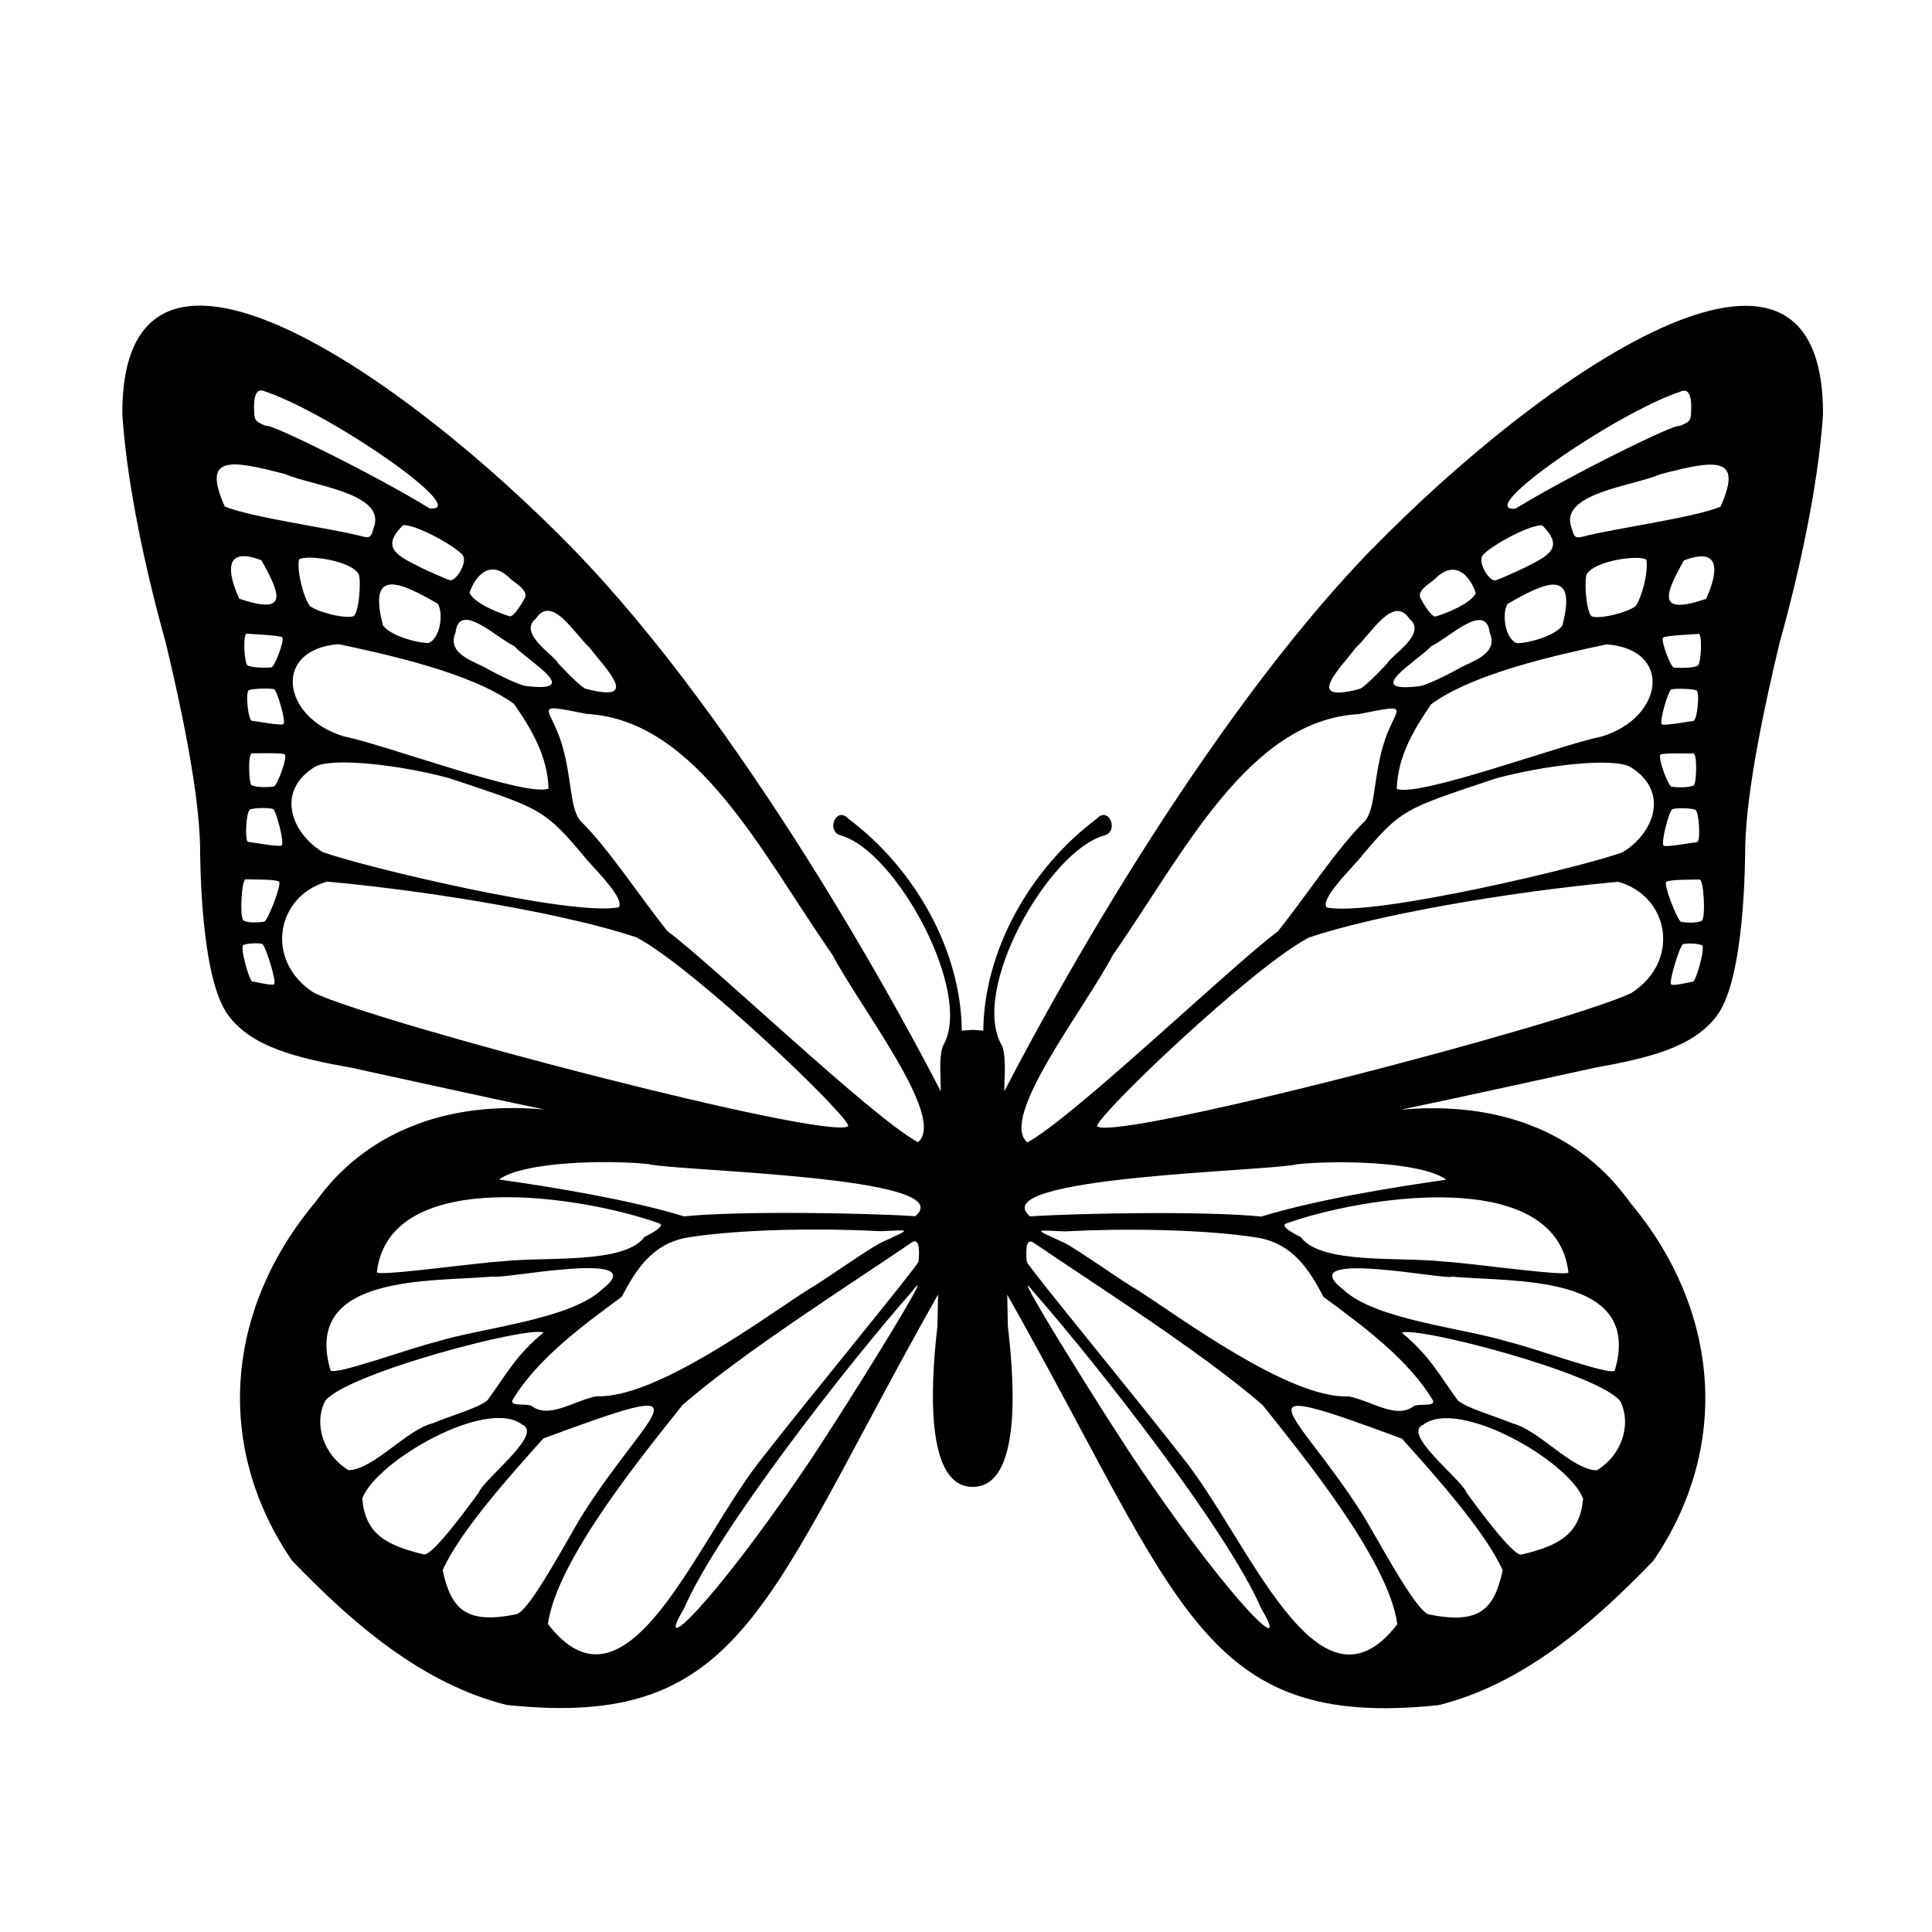 <?xml version="1.0" encoding="UTF-8"?>
<!-- Uploaded to: SVG Repo, www.svgrepo.com, Generator: SVG Repo Mixer Tools -->
<svg fill="#000000" width="800px" height="800px" version="1.1" viewBox="144 144 512 512" xmlns="http://www.w3.org/2000/svg">
 <path d="m507.51 289.56c-22.621 23.277-44.133 53.809-61.211 80.762-20.102 31.789-33.957 58.645-36.125 62.875-0.102-3.629 0.605-8.363-0.555-11.941-8.918-14.66 12.344-51.941 27.105-55.871 0.707-0.203 1.211-0.605 1.512-1.109 1.359-2.168-1.008-6.195-3.629-3.273-17.887 13.402-29.824 35.164-30.027 56.125l-2.769-0.203-2.922 0.203c-0.203-20.957-12.141-42.723-30.027-56.125-2.621-2.922-5.039 1.109-3.629 3.273 0.25 0.504 0.805 0.906 1.512 1.109 14.762 3.981 35.469 42.066 27.105 55.871-1.16 3.578-0.453 8.262-0.555 11.941-2.168-4.231-16.02-31.086-36.125-62.875-17.078-26.953-38.594-57.484-61.211-80.762-44.938-46.199-119.7-98.293-119.55-35.82 1.258 19.195 6.449 42.473 11.539 60.66 3.828 16.07 8.715 38.543 9.07 53.707 0.051 4.031 0.102 35.016 7.457 44.941 6.297 8.465 18.035 11.285 32.598 13.906 17.129 3.727 34.359 7.559 51.238 11.082-44.336-3.981-59.652 23.781-61.363 25.293-22.723 27.559-26.5 63.582-5.594 94.211 16.223 16.879 34.711 32.746 56.93 38.289 62.926 6.648 68.215-27.207 114.31-108.77-0.051 3.375-0.102 6.195-0.152 8.211-1.16 10.379-4.535 42.773 9.32 42.773 14.055 0 10.48-32.344 9.32-42.723-0.051-2.016-0.102-4.836-0.152-8.211 46.098 81.566 51.387 115.42 114.31 108.77 22.219-5.543 40.707-21.41 56.93-38.289 20.906-30.633 17.129-66.652-5.594-94.211-1.715-1.512-17.027-29.27-61.363-25.293 16.879-3.527 34.109-7.356 51.238-11.082 14.559-2.621 26.301-5.441 32.598-13.906 7.356-9.926 7.406-40.91 7.457-44.941 0.352-15.164 5.238-37.633 9.07-53.707 5.09-18.188 10.277-41.465 11.539-60.66 0.152-62.473-74.613-10.379-119.61 35.82zm-221.52 18.391c4.332-6.551 10.227 4.082 14.258 7.656 4.133 5.543 13.957 14.863-0.957 10.934-1.461-0.352-7.356-6.75-7.356-6.75-1.109-2.215-10.781-7.91-5.945-11.84zm-6.852-10.68c1.059 1.059 5.039 3.125 3.93 5.238-0.656 1.211-2.672 4.734-3.93 4.836-2.871-0.855-9.422-3.426-10.73-6.246 1.914-5.441 5.996-8.613 10.73-3.828zm1.109 17.938c3.68 3.981 18.34 12.344 3.527 10.629-2.215 0-10.531-4.535-10.531-4.535-2.719-1.812-11.133-3.727-8.516-9.672 0.957-8.465 10.883 1.41 15.516 3.578zm-45.141 23.93c-16.473-4.938-19.043-23.074-1.359-24.434 12.949 2.769 35.266 7.609 46.5 15.871 4.586 6.648 8.867 13.805 9.117 22.418-5.894 2.316-43.227-11.637-54.262-13.855zm64.59 32.898c2.719 3.074 9.926 10.277 8.262 12.395-12.395 2.57-69.172-11.082-78.492-14.66-8.113-4.938-12.543-15.922-2.168-22.469 4.383-2.769 23.125-0.555 35.922 2.973 24.285 8.16 24.836 7.758 36.477 21.766zm-76.477-79.754c1.762-1.359 13.504 0.102 15.82 3.828 0.656 1.309 0.25 9.621-1.258 11.133-2.066 0.906-9.672-1.008-11.738-2.719-1.613-2.316-3.375-8.918-2.82-12.242zm36.777 11.688c1.613 2.367 0.707 9.422-2.519 10.43-3.375-0.051-10.176-2.066-11.992-4.684-4.082-15.566 4.684-11.387 14.508-5.742zm3.324-6.195c-0.906-0.203-6.144-2.57-7.707-3.324-5.996-3.074-11.035-5.141-4.785-11.285 3.324-0.203 13.25 5.188 15.668 7.809 1.613 1.664-1.359 6.852-3.176 6.801zm-49.473-50.18c17.582 5.793 55.621 32.195 44.031 31.137-14.711-9.02-42.773-22.824-43.379-21.867-3.273-1.258-3.074-1.664-3.176-4.988 0-1.613 0.152-5.09 2.519-4.281zm-10.277 30.633c-6.098-13.602 1.309-12.445 16.07-8.566 7.305 3.176 27.156 5.039 23.328 14.359-0.555 2.066-0.754 2.769-3.223 2.066-7.254-1.965-29.223-4.938-36.172-7.859zm6.398 48.668c1.16-0.453 5.594-0.555 6.648-0.25 0.805 0.301 3.324 8.816 2.469 9.27-0.855 0.402-7.305-0.805-8.312-0.906-1.008 0-1.812-7.707-0.805-8.113zm-0.605-14.965c1.008 0.102 8.664 0.402 9.422 0.957 0.754 0.605-2.016 7.91-2.871 7.961-1.16 0.152-5.238 0.152-6.297-0.504-0.957-0.605-1.258-8.516-0.25-8.414zm1.41 31.691c1.109 0.051 7.809-0.203 8.664 0.301 0.906 0.555-1.965 8.363-2.922 8.516-1.211 0.203-4.637 0.301-5.844-0.352-0.754-0.402-1.008-8.516 0.102-8.465zm2.519-51.137c5.188 9.27 7.106 14.559-5.894 10.176-3.176-6.953-4.133-14.055 5.894-10.176zm3.324 112.35c-0.754 0.453-4.785-0.656-5.691-0.707-0.906-0.102-3.375-9.168-2.469-9.672 1.059-0.504 4.082-0.605 5.039-0.301 0.805 0.25 3.93 10.176 3.125 10.68zm-2.621-16.574c-1.211 0.203-4.281 0.402-5.441-0.301-1.109-0.656-0.555-10.984 0.555-10.934 1.109 0.051 7.961-0.051 8.816 0.605 0.855 0.605-2.973 10.43-3.93 10.629zm-4.231-21.16c-0.957-0.102-0.555-8.16 0.504-8.566 1.16-0.504 5.039-0.504 6.047-0.152 0.855 0.301 3.176 9.168 2.316 9.672-0.805 0.453-7.859-0.855-8.867-0.957zm17.434 40.004c-13.301-8.566-9.926-25.797 3.527-29.473 29.574 2.719 64.184 8.816 81.918 14.762 15.367 8.062 57.082 48.062 56.125 50.078-5.945 3.777-124.34-27.156-141.57-35.367zm91.238 61.012c2.769 0.656-3.629 3.68-3.629 3.68-5.441 7.356-26.5 5.141-37.988 6.5-5.543 0.203-33.102 4.133-32.949 2.82 3.375-28.566 55.367-19.902 74.562-13zm8.062 3.777c14.66-2.266 36.074-2.418 50.836-1.613 7.707-0.25 8.867-0.957 0.25 2.973-3.125 1.461-16.223 10.781-19.246 12.395-11.133 7.055-40.559 29.121-56.277 28.363-6.297 1.309-12.594 6.144-17.281 2.519-1.562-0.656-5.644 0.25-4.988-1.461 6.5-10.934 18.793-19.902 28.969-27.406 3.68-6.902 7.91-14.156 17.734-15.77zm-51.742 10.379c1.008 1.059 42.824-7.508 28.867 3.375-8.613 8.16-32.043 10.176-44.184 14.008-6.047 1.359-27.305 9.168-27.859 7.457-7.609-25.797 27.258-23.328 43.176-24.836zm-44.586 32.949c6.047-7.406 53.906-19.902 57.887-18.086-7.203 5.844-10.027 11.285-14.863 17.938-2.519 2.117-9.02 3.828-14.508 6.098-6.953 1.715-15.719 12.293-22.32 12.445-6.75-4.082-9.27-12.293-6.195-18.391zm26.148 40.707c-10.078-2.418-15.516-5.441-16.324-14.812 3.727-9.926 32.949-26.801 42.371-19.598 5.844 2.418-10.125 14.359-11.539 18.086-1.762 2.367-12.191 16.879-14.508 16.324zm24.484 15.871c-13.25 2.672-17.23-1.211-19.496-11.688 4.535-10.277 18.539-25.844 26.703-34.914 45.797-16.977 28.566-8.363 10.578 19.852-3.68 5.793-14.207 26.047-17.785 26.754zm76.277-38.34c-24.938 36.578-39.953 50.43-31.789 36.777 8.918-20.707 43.68-64.992 60.355-83.934 8.113-10.578-18.844 32.898-28.566 47.156zm30.328-55.117c-0.402 1.41-28.918 35.973-41.012 51.539-17.684 21.664-36.023 72.043-57.184 44.488 2.316-16.93 25.039-44.637 35.668-58.039 16.324-14.207 45.898-32.898 60.91-43.176 2.168-1.211 1.812 3.477 1.613 5.188zm-0.855-12.043c-14.156-0.906-47.156-1.41-61.262 0.051-14.309-4.383-34.41-7.707-49.07-9.773 6.852-4.887 29.371-5.188 39.648-4.082 7.004 1.863 83.379 3.223 70.684 13.805zm0.707-19.598c-12.496-6.852-53.758-46.5-66.352-55.922-6.449-7.91-15.871-22.27-23.125-29.27-2.82-3.527-2.117-10.629-4.785-19.949-2.973-10.328-8.715-11.387 6.5-8.363 29.223 1.613 46.402 37.031 65.141 63.883 7.254 13.906 30.379 43.227 22.621 49.625zm202.42-199.05c2.367-0.805 2.519 2.672 2.519 4.281-0.102 3.324 0.102 3.727-3.176 4.988-0.605-0.957-28.668 12.848-43.379 21.867-11.586 1.059 26.449-25.34 44.031-31.137zm-19.902 67.109c17.684 1.359 15.113 19.496-1.359 24.434-11.035 2.215-48.367 16.172-54.262 13.855 0.25-8.613 4.535-15.77 9.117-22.418 11.234-8.262 33.555-13.098 46.5-15.871zm-5.289-18.59c2.316-3.727 14.055-5.188 15.82-3.828 0.555 3.324-1.211 9.926-2.82 12.242-2.066 1.715-9.672 3.629-11.738 2.719-1.512-1.512-1.914-9.824-1.258-11.133zm9.574 73.656c-9.32 3.578-66.102 17.23-78.492 14.66-1.664-2.117 5.543-9.32 8.262-12.395 11.637-14.008 12.191-13.602 36.477-21.766 12.797-3.527 31.539-5.742 35.922-2.973 10.379 6.551 5.945 17.531-2.168 22.469zm-16.02-60.055c-1.812 2.621-8.613 4.637-11.992 4.684-3.223-1.008-4.133-8.062-2.519-10.43 9.824-5.644 18.59-9.824 14.508 5.742zm-21.008-18.742c2.418-2.621 12.344-8.012 15.668-7.809 6.246 6.144 1.211 8.211-4.785 11.285-1.562 0.754-6.801 3.125-7.707 3.324-1.812 0.051-4.785-5.141-3.176-6.801zm1.762 20.656c2.621 5.945-5.793 7.859-8.516 9.672 0 0-8.312 4.535-10.531 4.535-14.812 1.715-0.152-6.648 3.527-10.629 4.637-2.168 14.559-12.043 15.516-3.578zm-14.41-14.359c4.734-4.785 8.816-1.613 10.73 3.828-1.309 2.82-7.859 5.391-10.73 6.246-1.258-0.102-3.273-3.629-3.93-4.836-1.109-2.117 2.871-4.18 3.93-5.238zm-21.109 18.34c4.031-3.578 9.926-14.207 14.258-7.656 4.836 3.93-4.836 9.621-5.945 11.84 0 0-5.894 6.398-7.356 6.75-14.914 3.93-5.09-5.391-0.957-10.934zm-64.387 81.465c18.742-26.852 35.922-62.27 65.141-63.883 15.215-3.023 9.473-1.965 6.5 8.363-2.672 9.32-1.965 16.426-4.785 19.949-7.254 7.004-16.676 21.363-23.125 29.27-12.594 9.422-53.855 49.07-66.352 55.922-7.758-6.398 15.367-35.719 22.621-49.625zm7.559 136.38c-9.723-14.258-36.676-57.738-28.566-47.156 16.676 18.941 51.438 63.227 60.355 83.934 8.16 13.652-6.852-0.203-31.789-36.777zm10.68-3.578c-12.09-15.566-40.605-50.129-41.012-51.539-0.203-1.715-0.555-6.398 1.613-5.188 15.012 10.277 44.586 28.969 60.91 43.176 10.629 13.402 33.352 41.109 35.668 58.039-21.16 27.559-39.5-22.824-57.184-44.488zm-30.934-59.602c14.762-0.805 36.172-0.656 50.836 1.613 9.824 1.613 14.055 8.867 17.734 15.77 10.176 7.508 22.469 16.473 28.969 27.406 0.656 1.715-3.426 0.805-4.988 1.461-4.684 3.629-10.984-1.211-17.281-2.519-15.719 0.754-45.141-21.312-56.277-28.363-3.023-1.613-16.121-10.934-19.246-12.395-8.613-3.93-7.457-3.223 0.25-2.973zm96.531 101.52c-3.578-0.707-14.105-20.957-17.785-26.754-17.984-28.215-35.215-36.828 10.578-19.852 8.16 9.07 22.168 24.637 26.703 34.914-2.266 10.48-6.246 14.359-19.496 11.688zm24.484-15.871c-2.316 0.555-12.746-13.957-14.508-16.324-1.41-3.727-17.383-15.668-11.539-18.086 9.422-7.203 38.641 9.672 42.371 19.598-0.805 9.371-6.246 12.395-16.324 14.812zm19.949-22.32c-6.602-0.152-15.367-10.73-22.32-12.445-5.492-2.266-11.992-3.981-14.508-6.098-4.836-6.648-7.656-12.09-14.863-17.938 3.981-1.812 51.844 10.68 57.887 18.086 3.074 6.098 0.555 14.309-6.195 18.391zm4.785-26.5c-0.555 1.715-21.816-6.098-27.859-7.457-12.141-3.828-35.57-5.844-44.184-14.008-13.957-10.883 27.859-2.316 28.867-3.375 15.922 1.512 50.785-0.957 43.176 24.836zm-12.293-25.996c0.152 1.309-27.406-2.621-32.949-2.82-11.488-1.359-32.547 0.855-37.988-6.5 0 0-6.398-3.023-3.629-3.68 19.195-6.902 71.188-15.566 74.562 13zm-32.344-24.535c-14.66 2.066-34.762 5.391-49.07 9.773-14.105-1.461-47.105-0.957-61.262-0.051-12.695-10.578 63.68-11.941 70.684-13.805 10.277-1.109 32.797-0.805 39.648 4.082zm49.02-49.473c-17.23 8.211-135.62 39.145-141.57 35.367-0.957-2.016 40.758-42.02 56.125-50.078 17.734-5.945 52.348-12.043 81.918-14.762 13.453 3.68 16.828 20.906 3.527 29.473zm10.578-80.457c1.059-0.301 5.492-0.203 6.648 0.25 1.008 0.402 0.203 8.062-0.805 8.113-1.008 0.102-7.457 1.309-8.312 0.906-0.855-0.453 1.664-8.969 2.469-9.27zm-2.168-13.754c0.754-0.555 8.414-0.855 9.422-0.957 1.008-0.102 0.707 7.809-0.25 8.414-1.059 0.656-5.141 0.656-6.297 0.504-0.855 0-3.629-7.356-2.871-7.961zm8.012 30.73c1.109-0.051 0.855 8.062 0.102 8.465-1.211 0.656-4.637 0.555-5.844 0.352-0.957-0.152-3.828-7.961-2.922-8.516 0.855-0.504 7.559-0.25 8.664-0.301zm-7.859 24.434c-0.855-0.504 1.461-9.371 2.316-9.672 1.008-0.352 4.887-0.352 6.047 0.152 1.059 0.402 1.461 8.465 0.504 8.566-1.008 0.102-8.062 1.41-8.867 0.957zm7.707 36.074c-0.906 0.051-4.938 1.16-5.691 0.707-0.805-0.504 2.316-10.43 3.125-10.68 0.957-0.301 3.981-0.203 5.039 0.301 0.906 0.504-1.562 9.574-2.469 9.672zm2.367-16.172c-1.16 0.707-4.231 0.504-5.441 0.301-0.957-0.203-4.785-10.027-3.93-10.629 0.855-0.656 7.707-0.555 8.816-0.605 1.109-0.051 1.664 10.277 0.555 10.934zm1.16-85.297c-13 4.383-11.082-0.906-5.894-10.176 10.027-3.879 9.07 3.223 5.894 10.176zm3.828-24.434c-6.953 2.922-28.918 5.894-36.172 7.859-2.469 0.707-2.672 0-3.223-2.066-3.828-9.32 16.02-11.184 23.328-14.359 14.762-3.879 22.168-5.039 16.07 8.566z"/>
</svg>
